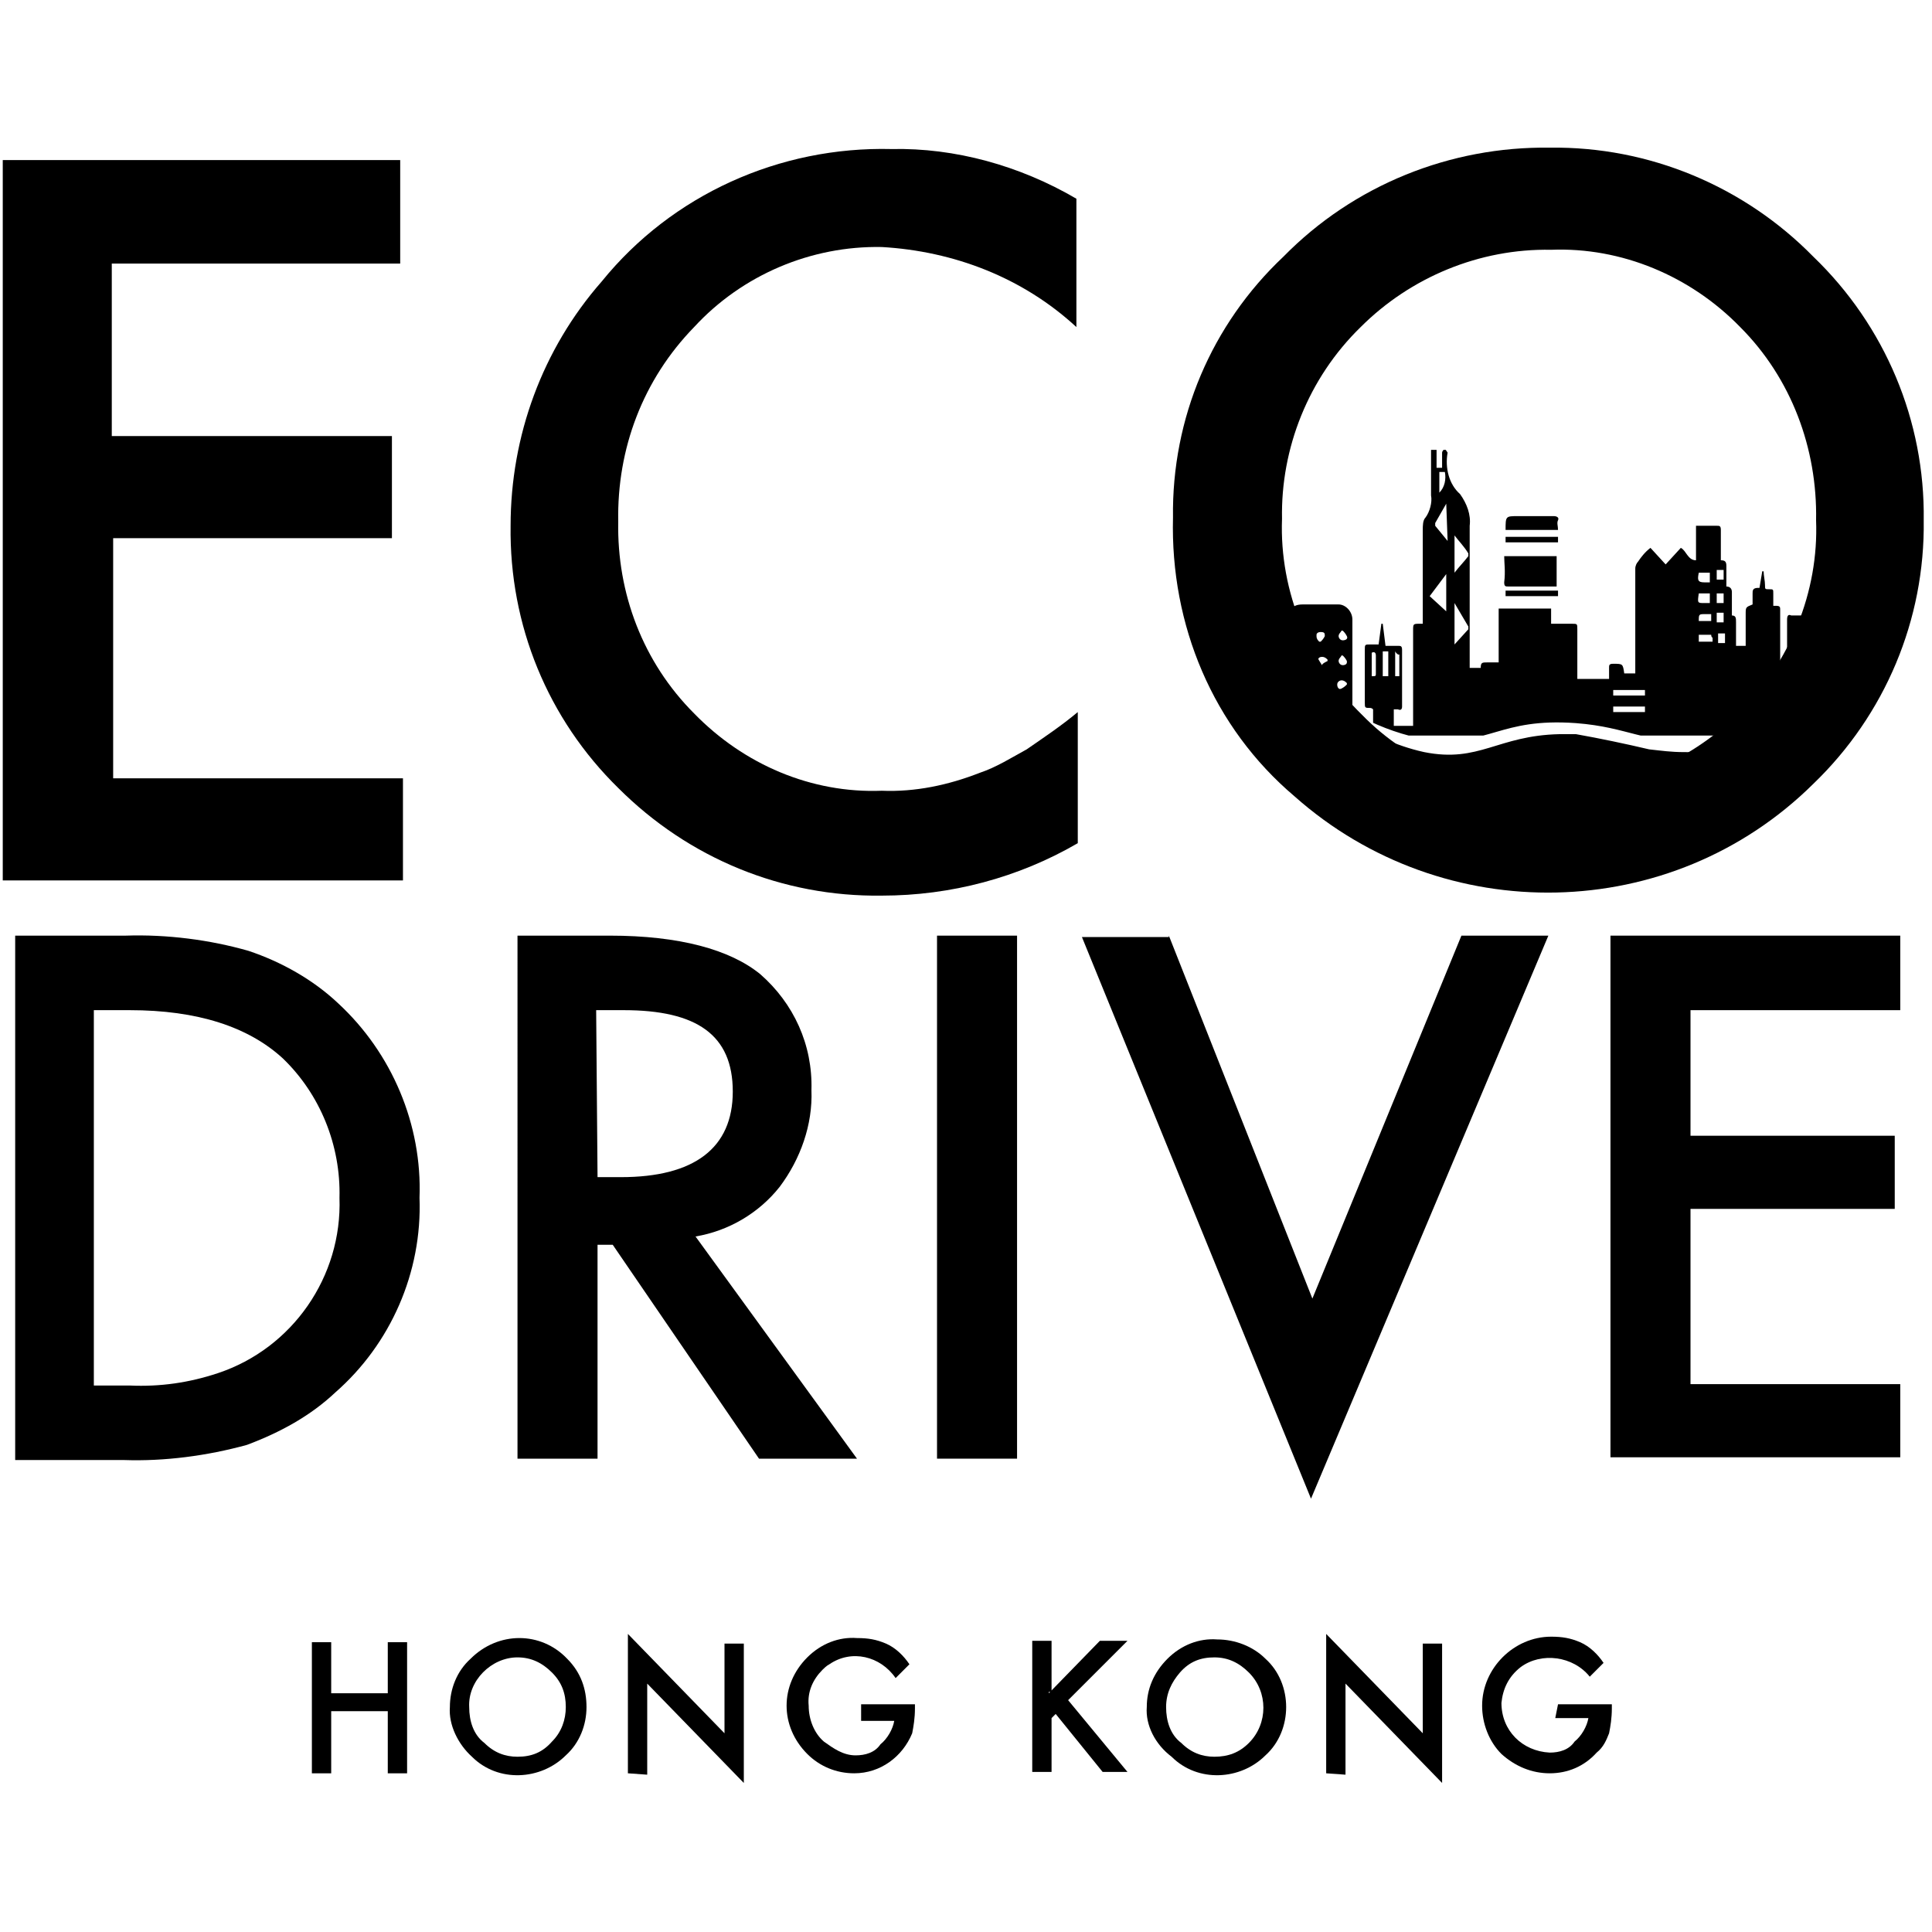 <?xml version="1.0" encoding="utf-8"?>
<!-- Generator: Adobe Illustrator 25.0.0, SVG Export Plug-In . SVG Version: 6.00 Build 0)  -->
<svg version="1.1" id="Layer_1" xmlns="http://www.w3.org/2000/svg" xmlns:xlink="http://www.w3.org/1999/xlink" x="0px" y="0px"
	 viewBox="0 0 140 140" style="enable-background:new 0 0 140 140;" xml:space="preserve">
<style type="text/css">
	.st0{clip-path:url(#SVGID_2_);}
</style>
<g>
	<g>
		<defs>
			<path id="SVGID_1_" d="M94.7,49c-2.8-2.7-4.8-6.2-5.5-9.9c-0.5-2.2-0.8-4.3-0.7-6.5h49.8c-0.3,9.1-4,16.7-9.3,19.3
				c-2,0.9-4,1.5-6.2,1.7c-3.7,0.3-4.7-0.9-8.6-1.2c-5.6-0.4-6.2,1.7-10.8,1.2C100.1,53,97,51.4,94.7,49z"/>
		</defs>
		<clipPath id="SVGID_2_">
			<use xlink:href="#SVGID_1_"  style="overflow:visible;"/>
		</clipPath>
		<g class="st0">
			<path d="M81.4,46c0-0.3,0-0.7,0-1c0-0.3,0.1-0.3,0.3-0.3h1.6c0.2,0,0.3,0.1,0.3,0.3v1.4h1.1c0-0.3,0-0.7,0-1s0-0.3,0.3-0.3h2.1
				c0.2,0,0.3,0,0.3,0.3c0,0.3,0,1.1,0,1.6h2.4v-0.3c0-1.3,0-2.5,0-3.7c0-0.3,0.1-0.4,0.4-0.4c0.3,0,0.7,0,1.1,0
				c0.3,0,0.3,0.1,0.3,0.3v1.5c0.5,0,1.1,0,1.6,0c0.1,0,0.2-0.1,0.3-0.2c0.2-0.3,0.5-0.4,0.9-0.4h2.6c0.5,0,1,0.5,1,1.1v7.6h1.5
				c0-0.3,0-0.7,0-1.1c-0.1-0.1-0.2-0.1-0.2-0.1c-0.4,0-0.4,0-0.4-0.4v-3.8c0-0.4,0-0.4,0.4-0.4h0.5h0.1l0.2-1.5h0.1l0.2,1.6h0.9
				c0.2,0,0.3,0,0.3,0.3c0,1.4,0,2.8,0,4.1c0,0.2-0.1,0.3-0.3,0.2h-0.3v1.2h1.4c0-0.1,0-0.2,0-0.4v-6.5c0-0.5,0-0.5,0.5-0.5h0.2
				v-6.8c0-0.3,0-0.7,0.2-0.9c0.3-0.4,0.5-1.1,0.4-1.6c0-1.2,0-2.4,0-3.6c0-0.1,0-0.1,0-0.2l0.2-0.3c0,0.1,0.2,0.2,0.2,0.3
				c0,0.5,0,1,0,1.5v0.3h0.4c0-0.3,0-0.7,0-1.1c0-0.1,0.1-0.2,0.2-0.3l0.2,0.3l0,0c-0.2,1.1,0.1,2.3,0.9,3c0.5,0.7,0.8,1.5,0.7,2.3
				c0,3.3,0,6.6,0,9.9v0.4h0.8c0-0.4,0.1-0.4,0.5-0.4c0.2,0,0.5,0,0.8,0v-3.9h3.8v1.1h1.5c0.4,0,0.4,0,0.4,0.4v3.6h2.3v-0.8
				c0-0.2,0-0.3,0.3-0.3c0.7,0,0.7,0,0.8,0.7h0.8v-0.4c0-2.4,0-4.8,0-7.2c0-0.2,0.1-0.4,0.2-0.5c0.2-0.3,0.5-0.7,0.9-1l1.1,1.2
				l1.1-1.2c0.4,0.2,0.5,0.9,1.1,0.9v-1.1c0-0.4,0-0.9,0-1.4h1.4h0.1c0.2,0,0.3,0,0.3,0.3v2.2c0.3,0,0.4,0.1,0.4,0.4
				c0,0.3,0,1,0,1.5c0.3,0,0.4,0.2,0.4,0.4c0,0.7,0,1.2,0,1.7c0.3,0,0.3,0.2,0.3,0.5c0,0.5,0,1.1,0,1.7h0.7c0-0.1,0-0.2,0-0.3v-2
				c0-0.5,0-0.5,0.5-0.7c0-0.2,0-0.4,0-0.8c0-0.2,0-0.4,0.4-0.4h0.1l0.2-1.2h0.1c0,0.3,0.1,0.7,0.1,1c0,0.3,0,0.3,0.3,0.3
				s0.3,0,0.3,0.3v0.9h0.2c0.3,0,0.3,0.1,0.3,0.3v3.8h0.5c0-0.1,0-0.2,0-0.4c0-0.9,0-1.7,0-2.7c0-0.3,0.1-0.4,0.3-0.3h1.7
				c0.2,0,0.3,0,0.3,0.3c0,0.5,0,1.1,0,1.7v0.3h0.9v-1.5c0-0.4,0-0.4,0.4-0.4h0.7c0-0.1,0-0.2,0-0.3c0-1,0-1.7,0-2.8
				c0-0.3,0.1-0.3,0.3-0.3h3.5c0.3,0,0.4,0,0.4,0.4c0,1.1,0,2.1,0,3.2v0.4h2.8c0-0.5,0-1,0-1.5c0-0.4,0-0.4,0.4-0.4h2.3
				c0.3,0,0.3,0.1,0.3,0.3c0,0.8,0,1.4,0,2.2h1.1c0.2,0,0.3,0,0.3,0.3v0.8h0.8v-0.7c0-0.4,0-0.4,0.5-0.5v-5.3c0-0.7,0-0.7,0.5-0.8
				c0-0.8,0-1.5,0-2.3c0-0.3,0-0.4,0.4-0.4h3.2c0.2,0,0.3,0.1,0.3,0.3c0,0.8,0,1.5,0,2.4h0.5c0.3,0,0.3,0,0.3,0.3v4.1h1
				c0.3,0,0.3,0,0.3,0.3c0,1.2,0,2.4,0,3.6c0,0.5,0,0.5,0.5,0.5h1.5c0.2,0,0.3,0,0.3,0.3c0,1.3,0,2.6,0,3.9c0,0.2-0.1,0.3-0.3,0.3
				H80.1c-0.2,0-0.3,0-0.3-0.3c0-0.8,0-1.6,0-2.4c0-1.5,0-3,0-4.5c0-0.3,0-0.4,0.3-0.4C80.4,45.9,81.1,46,81.4,46z M82,49.2v4h1.3
				v-4H82z M105.4,43.7L105.4,43.7v3l1-1.1c0-0.1,0-0.2,0-0.2L105.4,43.7z M104.8,44.3v-2.7l-1.2,1.6L104.8,44.3z M105.4,38.8v2.7
				c0.3-0.4,0.7-0.8,1-1.2c0,0,0-0.1,0-0.2C106.1,39.6,105.7,39.2,105.4,38.8L105.4,38.8z M104.8,36.5L104.8,36.5l-0.8,1.4
				c0,0.1,0,0.1,0,0.2l0.9,1.1L104.8,36.5z M116.9,50.4h2.3V50h-2.3V50.4z M119.2,51.2h-2.3v0.4h2.3V51.2z M100.6,47.2h-0.4V49h0.4
				V47.2z M91.3,50.8c0-0.2,0-0.5,0-0.8c0,0-0.2-0.1-0.4-0.1c-0.1,0-0.2,0.1-0.2,0.1c0,0.2,0,0.4,0,0.8H91.3z M123.1,41.5
				c-0.1,0.5-0.1,0.7,0.4,0.7h0.4v-0.7H123.1z M123.1,43c-0.1,0.7-0.1,0.7,0.4,0.7h0.4V43H123.1z M124,46h-0.9v0.5h1
				c0-0.1,0-0.2,0-0.3C124,46.2,124,46,124,46L124,46z M124,44.5h-0.4c-0.5,0-0.5,0-0.5,0.5l0,0h0.9L124,44.5z M147.2,48.4
				c-0.8-0.1-1,0-0.8,0.8h0.8V48.4z M146.6,49.7c-0.1,0.8,0,1,0.8,0.8v-0.8H146.6z M146.6,51.2c-0.1,0.8,0,1,0.8,0.8V51L146.6,51.2z
				 M91.2,48.8c0.1-0.9,0.1-1-0.7-0.8v0.8H91.2z M91.2,46.7v-0.8h-0.5v0.9h0.5V46.7z M90.6,43.9v0.9h0.7v-0.9H90.6z M136.7,44.5
				c-0.2,0-0.4,0.2-0.4,0.4c0,0.2,0.2,0.4,0.4,0.4s0.4-0.2,0.4-0.4c0,0,0,0,0-0.1C137,44.7,136.9,44.5,136.7,44.5L136.7,44.5z
				 M137.9,48.1c-0.2,0-0.4,0.2-0.4,0.4c0,0.2,0.2,0.4,0.4,0.4l0,0c0.2,0,0.4-0.1,0.4-0.3l0,0C138.3,48.3,138.2,48.1,137.9,48.1
				L137.9,48.1L137.9,48.1z M101.1,47.2V49h0.3c0-0.5,0-1.1,0-1.6C101.4,47.5,101.2,47.4,101.1,47.2L101.1,47.2z M138.3,43.3
				c0-0.2-0.2-0.4-0.4-0.4c-0.2,0-0.4,0.2-0.4,0.4c0,0.2,0.2,0.4,0.4,0.4l0,0C138.1,43.8,138.3,43.5,138.3,43.3
				C138.3,43.3,138.3,43.2,138.3,43.3L138.3,43.3z M99.4,49c0.3,0,0.3,0,0.3-0.2v-1.3c0-0.2-0.1-0.3-0.3-0.2V49z M135.5,48.1
				c-0.2,0-0.4,0.2-0.4,0.4c0,0.2,0.2,0.4,0.4,0.4l0,0c0.2,0,0.4-0.1,0.4-0.3l0,0C135.8,48.3,135.7,48.1,135.5,48.1z M136.7,48.1
				c-0.2,0-0.4,0.2-0.4,0.4c0,0.2,0.2,0.4,0.4,0.4l0,0c0.2,0,0.4-0.2,0.4-0.4l0,0C137.1,48.2,136.9,48.1,136.7,48.1L136.7,48.1z
				 M135,43.2c0,0.2,0.2,0.4,0.4,0.4s0.4-0.2,0.4-0.4c0-0.2-0.2-0.4-0.4-0.4l0,0C135.2,42.8,135,43,135,43.2L135,43.2z M137.1,43.2
				c0-0.2-0.2-0.4-0.4-0.4l0,0c-0.2,0-0.4,0.2-0.4,0.4l0,0c0,0.2,0.2,0.4,0.4,0.4C136.9,43.8,137.1,43.5,137.1,43.2
				C137.1,43.3,137.1,43.2,137.1,43.2L137.1,43.2z M135.4,44.6c-0.2,0-0.4,0.2-0.4,0.4s0.2,0.4,0.4,0.4l0,0c0.2,0,0.4-0.2,0.4-0.4
				l0,0C135.9,44.9,135.7,44.6,135.4,44.6C135.5,44.5,135.5,44.5,135.4,44.6L135.4,44.6z M138.3,45.1c0-0.2-0.2-0.4-0.4-0.4l0,0
				c-0.2,0-0.4,0.2-0.4,0.4l0,0c0,0.2,0.2,0.4,0.4,0.4C138.1,45.5,138.3,45.3,138.3,45.1z M136.7,46.4c-0.2,0-0.4,0.1-0.4,0.3l0,0
				c0,0.2,0.1,0.4,0.3,0.4l0,0c0.2,0,0.4-0.1,0.4-0.3l0,0c0.1-0.2,0-0.4-0.2-0.5C136.8,46.4,136.7,46.4,136.7,46.4L136.7,46.4z
				 M137.9,46.4c-0.2,0-0.4,0.2-0.4,0.4l0,0c0,0.2,0.2,0.4,0.4,0.4l0,0c0.2,0,0.4-0.1,0.4-0.3c0,0,0,0,0-0.1
				C138.3,46.6,138.2,46.4,137.9,46.4C137.9,46.4,137.9,46.3,137.9,46.4L137.9,46.4z M135.8,46.8c0-0.2-0.2-0.4-0.4-0.4
				s-0.4,0.1-0.4,0.3l0,0c0,0.2,0.1,0.4,0.3,0.4c0,0,0,0,0.1,0C135.6,47.2,135.8,47,135.8,46.8L135.8,46.8L135.8,46.8z M104.3,35.7
				c0.4-0.4,0.5-1,0.4-1.5h-0.4V35.7z M131.2,49.7h0.7v-0.7C131.2,49,130.9,49,131.2,49.7z M131.2,50.6c0,0.2,0,0.5,0,0.5
				s0.4,0,0.7,0v-0.7L131.2,50.6z M131.2,47.6c-0.1,0.7,0,0.8,0.7,0.5v-0.5H131.2z M131.8,46h-0.7v0.5h0.7V46z M97.3,47.5h-0.1
				c0,0.1-0.2,0.2-0.2,0.4c0,0.1,0.1,0.3,0.3,0.3c0.2,0,0.3-0.1,0.3-0.2v-0.1C97.5,47.7,97.4,47.6,97.3,47.5z M96.2,47.9v-0.1
				c-0.1-0.1-0.2-0.2-0.4-0.2c-0.2,0-0.3,0.1-0.3,0.3c0,0.2,0.1,0.3,0.2,0.3h0.1C95.8,48.1,96,48,96.2,47.9L96.2,47.9z M94.3,47.5
				h-0.1c-0.1,0.1-0.2,0.2-0.2,0.4c0,0.2,0.1,0.3,0.2,0.3h0.1c0.2,0,0.3-0.1,0.3-0.3v-0.1C94.7,47.7,94.4,47.6,94.3,47.5z
				 M94.7,49.6v-0.1c-0.1-0.1-0.2-0.2-0.4-0.2c-0.1,0-0.3,0.1-0.3,0.3c0,0.2,0.1,0.4,0.3,0.3C94.5,49.8,94.5,49.7,94.7,49.6
				L94.7,49.6z M95.8,49.2h-0.1c-0.1,0.1-0.2,0.2-0.3,0.4c0,0.2,0.1,0.3,0.2,0.3h0.1c0.2,0,0.3-0.1,0.3-0.2v-0.1
				C96.1,49.4,96,49.2,95.8,49.2L95.8,49.2z M97.3,45.7h-0.1c0,0.1-0.2,0.2-0.2,0.4c0,0.1,0.1,0.3,0.3,0.3c0.2,0,0.4-0.1,0.3-0.3
				S97.4,45.8,97.3,45.7L97.3,45.7z M94.3,51.8c0.1-0.2,0.3-0.3,0.3-0.5s-0.1-0.3-0.3-0.3h-0.1c-0.2,0-0.3,0.1-0.3,0.3
				C94,51.5,94.1,51.6,94.3,51.8L94.3,51.8z M97.6,49.6v-0.1c-0.1-0.1-0.2-0.2-0.4-0.2c-0.1,0-0.3,0.1-0.3,0.3
				c0,0.2,0.1,0.4,0.3,0.3C97.4,49.8,97.5,49.7,97.6,49.6L97.6,49.6z M94.2,46.5h0.1c0.1-0.1,0.2-0.2,0.2-0.4s-0.1-0.3-0.3-0.3
				c-0.2,0-0.3,0.2-0.3,0.4C94,46.4,94.1,46.4,94.2,46.5L94.2,46.5z M97.6,51.4v-0.1c-0.1-0.1-0.2-0.2-0.4-0.3
				c-0.2,0-0.3,0.1-0.3,0.2c0,0,0,0,0,0.1c0,0.2,0.1,0.4,0.3,0.3C97.4,51.5,97.5,51.4,97.6,51.4L97.6,51.4z M95.6,46.5h0.1
				c0.1-0.1,0.2-0.2,0.3-0.4c0-0.2,0-0.3-0.3-0.3c-0.2,0-0.3,0.1-0.3,0.2c0,0,0,0,0,0.1C95.4,46.3,95.5,46.4,95.6,46.5L95.6,46.5z
				 M96.2,51.4v-0.1c-0.1-0.1-0.2-0.2-0.4-0.3c-0.2,0-0.4,0.1-0.4,0.2c0,0.2,0.1,0.4,0.2,0.4h0.1C95.8,51.6,96,51.4,96.2,51.4
				L96.2,51.4z M124.4,45.1h0.5v-0.7h-0.5V45.1z M124.4,43v0.7h0.5V43H124.4z M125,46.6v-0.7h-0.5v0.7H125z M124.4,41.4V42h0.5v-0.7
				H124.4z"/>
			<path d="M109,40.3h3.8v2.2h-3.5c-0.2,0-0.3,0-0.3-0.3C109.1,41.4,109,40.8,109,40.3z"/>
			<path d="M136.7,41.2H135c-0.2,0-0.3,0-0.3-0.3c0-1,0-1,1-1h2.7c0.3,0,0.4,0.1,0.4,0.4c0,1,0.1,0.8-0.8,0.8L136.7,41.2z"/>
			<path d="M109.1,38.4L109.1,38.4c0-1,0-1,0.9-1h2.6c0.2,0,0.4,0.1,0.3,0.3c-0.1,0.2,0,0.4,0,0.7L109.1,38.4z"/>
			<path d="M109.1,39.3v-0.4h3.8v0.4H109.1z"/>
			<path d="M112.8,43.2h-3.7v-0.4h3.8v0.4H112.8z"/>
			<path d="M150.1,35.6h0.3V37h-0.3V35.6z"/>
			<path d="M149.5,37h-0.3v-1.4h0.3V37z"/>
			<path d="M151,35.6c0.2,0,0.3,0,0.3,0.2c0,0.3,0,0.5,0,0.9c0,0-0.1,0.2-0.2,0.2s-0.1-0.1-0.1-0.2C150.9,36.4,151,35.9,151,35.6z"
				/>
			<path d="M148.6,35.5v1.3l-0.1,0.2l-0.2-0.1c0-0.3,0-0.8,0-1.1C148.3,35.7,148.5,35.6,148.6,35.5z"/>
		</g>
	</g>
</g>
<path d="M127,53.8c0.7,0.8-1.3,4.5-4.8,6.5c-2.5,1.4-5.3,2.1-8.1,2c-3.4,0.4-6.8-0.2-9.8-1.7c-3.6-2.2-5.6-6.2-5-7.1
	c0.4-0.4,1.6,0.5,3.9,1c4,0.8,5.3-1.2,9.8-1.3c0.4,0,0.8,0,1.2,0c1.7,0.3,3.6,0.7,5.3,1.1c0.9,0.1,1.6,0.2,2.5,0.2
	C125.2,54.6,126.6,53.3,127,53.8z"/>
<path d="M29.1,19.1h-21v12.5h20.3V39H8.2v17.4h21v7.4H0.2V11.6H29v7.5H29.1z"/>
<path d="M78,14.4v9.3c-3.9-3.6-8.9-5.5-14.1-5.8c-5.1-0.1-10.1,2-13.6,5.8c-3.7,3.8-5.6,8.8-5.5,14.1c-0.1,5.2,1.8,10.2,5.5,13.9
	c3.6,3.7,8.5,5.8,13.6,5.6c2.4,0.1,4.8-0.4,7.1-1.3c1.2-0.4,2.3-1.1,3.4-1.7c1.3-0.9,2.5-1.7,3.7-2.7v9.5c-4.3,2.5-9.2,3.8-14.2,3.8
	c-7.2,0.1-14-2.7-19.1-7.8c-5.1-5-7.9-11.8-7.8-19c0-6.5,2.3-12.8,6.6-17.7c5.1-6.3,12.9-9.8,21-9.6C69.2,10.7,73.9,12,78,14.4z"/>
<path d="M85,37.5c-0.1-7.2,2.8-14,8-18.9c5.1-5.2,12.1-8,19.3-7.9c7.2-0.1,14.1,2.8,19.1,7.9c5.2,5,8.1,11.9,8,19.1
	c0.1,7.2-2.8,14.1-8,19.1c-10.3,10.2-26.8,10.5-37.6,0.9C87.9,52.7,84.8,45.3,85,37.5z M92.9,37.6c-0.2,5.3,2,10.5,5.8,14.2
	c3.5,3.6,8.4,5.5,13.4,5.5c5.2,0.1,10.2-2,13.9-5.6c3.7-3.7,5.8-8.8,5.6-14c0.1-5.2-1.8-10.3-5.5-14c-3.6-3.7-8.6-5.8-13.7-5.6
	c-5.2-0.1-10.2,2-13.8,5.6C94.8,27.4,92.8,32.5,92.9,37.6z"/>
<path d="M1.1,105.8v-38h8c3-0.1,6.1,0.3,8.9,1.1c2.4,0.8,4.7,2.1,6.5,3.8c3.9,3.6,6.1,8.8,5.9,14.1c0.2,5.4-2.1,10.6-6.1,14.1
	c-1.8,1.7-4,2.9-6.4,3.8c-2.9,0.8-6,1.2-8.9,1.1H1.1z M6.8,100.4h2.6c2.2,0.1,4.3-0.2,6.4-0.9c5.4-1.8,9-7,8.8-12.7
	c0.1-3.8-1.4-7.5-4.1-10.1c-2.5-2.3-6.2-3.5-11.1-3.5H6.8V100.4z"/>
<path d="M50.4,89.6l11.7,16.1h-7.1L44.4,90.2h-1.1v15.5h-5.8V67.8h6.7c5,0,8.7,1,10.9,2.8c2.4,2.1,3.8,5.1,3.7,8.4
	c0.1,2.5-0.8,5-2.3,7C55,87.9,52.8,89.2,50.4,89.6z M43.3,85.3H45c5.3,0,8.1-2.1,8.1-6.2s-2.6-5.9-7.9-5.9h-2L43.3,85.3z"/>
<path d="M73.7,67.8v37.9h-5.8V67.8H73.7z"/>
<path d="M84.7,67.8l10.4,26.3l10.8-26.3h6.3L95,108.6L78.4,67.9h6.3V67.8z"/>
<path d="M137.7,73.2h-15.2v9.1h14.8v5.3h-14.8v12.7h15.2v5.3h-21V67.8h21V73.2z"/>
<path d="M24,122.7h4.1v-3.7h1.4v9.5h-1.4V124H24v4.5h-1.4v-9.5H24V122.7z"/>
<path d="M32.6,123.7c0-1.3,0.5-2.6,1.5-3.5c2-2,5.1-2,7,0c1,1,1.4,2.2,1.4,3.5s-0.5,2.6-1.5,3.5c-1.8,1.8-4.9,2-6.8,0.1
	C33.2,126.4,32.5,125,32.6,123.7z M34,123.7c0,1,0.3,2,1.1,2.6c0.7,0.7,1.5,1,2.4,1c1,0,1.8-0.3,2.5-1.1c0.7-0.7,1-1.6,1-2.5
	c0-1-0.3-1.8-1-2.5s-1.5-1.1-2.5-1.1C35.6,120.1,33.9,121.8,34,123.7L34,123.7z"/>
<path d="M45.5,128.5v-10.1l7,7.2v-6.5h1.4v10.1l-7-7.2v6.6L45.5,128.5z"/>
<path d="M62.4,123.5h3.9v0.3c0,0.7-0.1,1.3-0.2,1.8c-0.7,1.7-2.3,2.9-4.2,2.9c-1.3,0-2.5-0.5-3.4-1.4c-2-2-2-5,0-7
	c1-1,2.3-1.5,3.6-1.4c0.8,0,1.4,0.1,2.1,0.4c0.7,0.3,1.3,0.9,1.7,1.5l-1,1c-1.1-1.6-3.2-2.1-4.8-1c-0.2,0.1-0.4,0.3-0.5,0.4
	c-0.7,0.7-1.1,1.6-1,2.6c0,1,0.4,2,1.1,2.6c0.7,0.5,1.4,1,2.3,1c0.7,0,1.4-0.2,1.8-0.8c0.5-0.4,0.9-1.1,1-1.7h-2.4V123.5z"/>
<path d="M76,122.7l3.7-3.8h2l-4.3,4.3l4.3,5.2h-1.8l-3.4-4.2l-0.3,0.3v3.9h-1.4v-9.5h1.4v3.7H76z"/>
<path d="M83.1,123.7c0-1.3,0.5-2.5,1.5-3.5c1-1,2.3-1.5,3.6-1.4c1.3,0,2.6,0.5,3.5,1.4c1,0.9,1.5,2.2,1.5,3.5s-0.5,2.6-1.5,3.5
	c-1.8,1.8-4.9,2-6.8,0.1C83.7,126.4,83,125,83.1,123.7z M84.5,123.7c0,1,0.3,2,1.1,2.6c0.7,0.7,1.5,1,2.4,1c1,0,1.8-0.3,2.5-1
	c1.4-1.4,1.4-3.7,0-5.1c-0.7-0.7-1.5-1.1-2.5-1.1c-1,0-1.8,0.3-2.5,1.1C84.9,121.9,84.5,122.7,84.5,123.7L84.5,123.7z"/>
<path d="M96.1,128.5v-10.1l7,7.2v-6.5h1.4v10.1l-7-7.2v6.6L96.1,128.5z"/>
<path d="M112.9,123.5h3.9v0.3c0,0.7-0.1,1.3-0.2,1.8c-0.2,0.5-0.4,1-0.9,1.4c-0.9,1-2.1,1.5-3.4,1.5c-1.3,0-2.5-0.5-3.5-1.4
	c-0.9-0.9-1.4-2.2-1.4-3.5c0-2.7,2.3-5,5-5c0.8,0,1.4,0.1,2.1,0.4c0.7,0.3,1.3,0.9,1.7,1.5l-1,1c-1.2-1.5-3.5-1.8-5-0.7
	c-0.9,0.7-1.3,1.6-1.4,2.6c0,2,1.5,3.5,3.5,3.6c0.7,0,1.4-0.2,1.8-0.8c0.5-0.4,0.9-1.1,1-1.7h-2.4L112.9,123.5z"/>
</svg>
